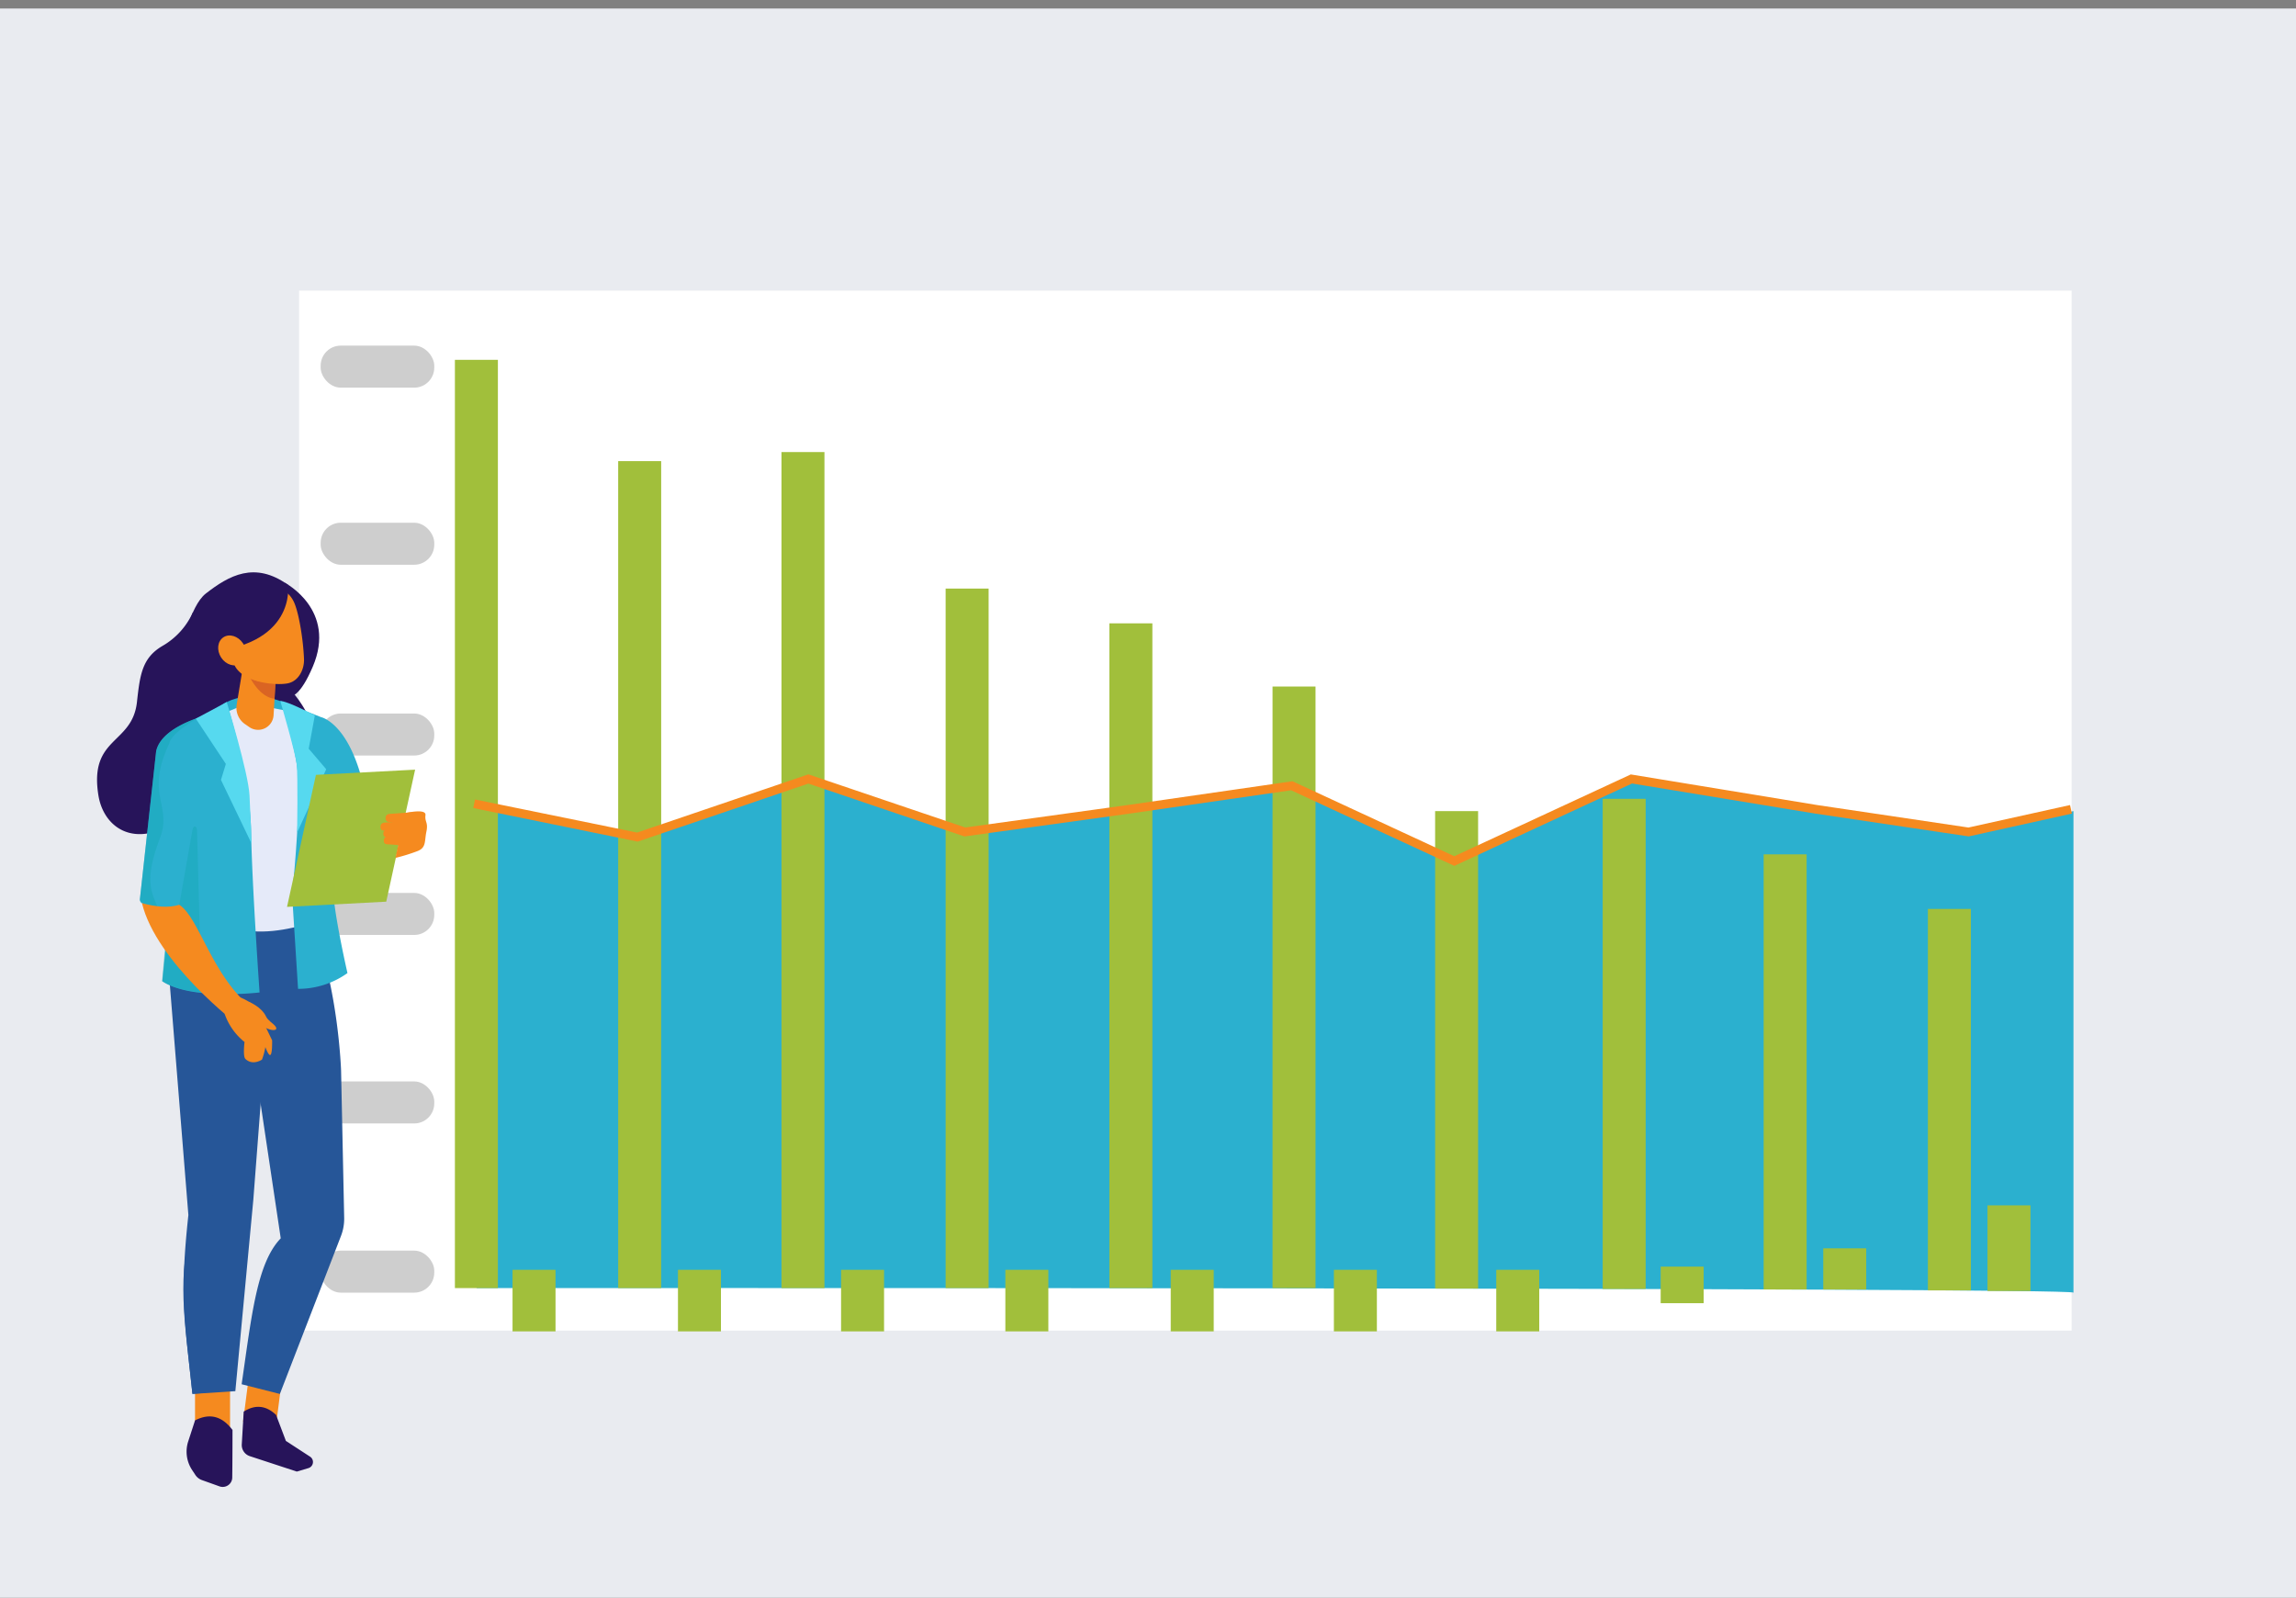 <svg xmlns="http://www.w3.org/2000/svg" viewBox="0 0 525.06 365.35"><rect x="0" y="0" width="525.06" height="365.35" fill="#808080" stroke="none"/><defs><style>.cls-1{fill:#e9ebf0;}.cls-2{fill:#fff;}.cls-3{fill:#cecece;}.cls-10,.cls-4{fill:#2bb0cf;}.cls-19,.cls-5{fill:#a1bf3b;}.cls-12,.cls-6{fill:none;}.cls-6{stroke:#f58a1f;stroke-miterlimit:10;stroke-width:2px;}.cls-13,.cls-7{fill:#f58a1f;}.cls-8{fill:#265698;}.cls-10,.cls-11,.cls-12,.cls-13,.cls-14,.cls-16,.cls-17,.cls-18,.cls-19,.cls-8,.cls-9{fill-rule:evenodd;}.cls-9{fill:#27145a;}.cls-11{fill:#e5eaf9;}.cls-12{stroke:#fff;stroke-linecap:round;stroke-linejoin:round;stroke-width:2.61px;}.cls-14{fill:#c44627;opacity:0.56;}.cls-15,.cls-17{opacity:0.5;}.cls-16,.cls-17{fill:#18a8b8;}.cls-18{fill:#56d9ef;}</style></defs><g id="Layer_1" data-name="Layer 1"><rect class="cls-1" y="1.94" width="525.06" height="364.56"/></g><g id="Pivot"><rect class="cls-2" x="68.4" y="66.46" width="405.35" height="237.83"/><rect class="cls-3" x="73.33" y="247.31" width="25.98" height="9.61" rx="4.59"/><rect class="cls-3" x="73.33" y="204.2" width="25.98" height="9.61" rx="4.59"/><rect class="cls-3" x="73.33" y="119.54" width="25.98" height="9.61" rx="4.59"/><rect class="cls-3" x="73.33" y="286" width="25.98" height="9.61" rx="4.59"/><rect class="cls-3" x="73.33" y="163.17" width="25.98" height="9.61" rx="4.59"/><path class="cls-4" d="M109,294.57V184.22l37.33,7.63,39.1-13.3,35.79,12.12,37.45-5.18,37.31-5.38,37.17,17.21,40.5-18.77,42.26,6.94,34.85,5.18,23.41-5.18V295.61C474.12,294.37,109,294.57,109,294.57Z"/><rect class="cls-3" x="73.33" y="79.04" width="25.98" height="9.61" rx="4.59"/><rect class="cls-5" x="104.03" y="82.29" width="9.83" height="212.28"/><rect class="cls-5" x="141.37" y="105.45" width="9.83" height="189.12"/><rect class="cls-5" x="178.71" y="103.38" width="9.83" height="191.19"/><rect class="cls-5" x="216.25" y="134.6" width="9.83" height="159.97"/><rect class="cls-5" x="253.7" y="142.55" width="9.83" height="152.02"/><rect class="cls-5" x="291.01" y="157" width="9.83" height="137.57"/><rect class="cls-5" x="328.19" y="185.49" width="9.83" height="109.19"/><rect class="cls-5" x="366.51" y="182.68" width="9.83" height="112.09"/><rect class="cls-5" x="403.32" y="195.38" width="9.83" height="99.51"/><rect class="cls-5" x="440.88" y="207.86" width="9.83" height="87.24"/><rect class="cls-5" x="454.51" y="275.65" width="9.83" height="19.58"/><rect class="cls-5" x="416.95" y="285.48" width="9.83" height="9.41"/><rect class="cls-5" x="379.77" y="289.66" width="9.83" height="8.36"/><rect class="cls-5" x="342.17" y="290.39" width="9.83" height="14.08"/><rect class="cls-5" x="305.04" y="290.39" width="9.83" height="14.08"/><rect class="cls-5" x="267.73" y="290.39" width="9.83" height="14.08"/><rect class="cls-5" x="229.91" y="290.39" width="9.83" height="14.08"/><rect class="cls-5" x="192.34" y="290.39" width="9.83" height="14.08"/><rect class="cls-5" x="155.04" y="290.39" width="9.83" height="14.08"/><rect class="cls-5" x="117.21" y="290.39" width="9.83" height="14.08"/><polyline class="cls-6" points="108.43 183.81 145.76 191.43 184.86 178.14 220.65 190.26 258.1 185.08 295.41 179.69 332.58 196.91 373.08 178.14 415.34 185.08 450.19 190.26 473.6 185.08"/><rect class="cls-7" x="44.6" y="314.92" width="8.01" height="13.12" transform="translate(97.21 642.96) rotate(-180)"/><rect class="cls-7" x="56.38" y="312.56" width="7.58" height="13.12" transform="translate(79.31 643.29) rotate(-172.7)"/><path class="cls-8" d="M45.68,213.35l25.83-1.76C77.36,225.65,78,244.82,78,244.82l.71,33.69a10.85,10.85,0,0,1-.72,4.1L64,318.78l-8.74-2.22c2.29-15.74,3.49-27.72,8.94-33.37l-5.83-39c-8.9-1.11-17.56.05-18.86-14.71C38.39,217.09,45.68,213.35,45.68,213.35Z"/><path class="cls-8" d="M62.39,216,57.93,274.4l-4.11,43.74-9.81.64c-1.81-17.13-3.73-27.25.29-39.79l-4.1-45.47,12.25-13.84Z"/><path class="cls-8" d="M38.69,223.35l7.43,9.21c2.74,10.58-2.1,15.74,2.34,34a62.73,62.73,0,0,1-1,16.18c-2.22,11.43-2,19.89-1.21,35.85l-2.25.15c-1.81-17.13-2.92-22.44-.92-40.88Z"/><path class="cls-9" d="M53.17,327s0,6.79-.06,10.89a2.13,2.13,0,0,1-.92,1.75,2.17,2.17,0,0,1-2,.27l-4-1.43a3,3,0,0,1-1.52-1.19l-.76-1.15a7.61,7.61,0,0,1-.87-6.51c.74-2.26,1.56-4.8,1.56-4.8,3.51-1.82,6.3-.82,8.56,2.17Z"/><path class="cls-9" d="M63.13,323.57l2.25,5.95,5.53,3.6a1.46,1.46,0,0,1-.38,2.62l-2.65.79L57.12,333a2.67,2.67,0,0,1-1.83-2.69c.17-2.8.44-7.49.44-7.49,2.52-1.6,5-1.53,7.4.75Z"/><path class="cls-9" d="M65.15,133.28s11.94,6.18,6.37,19.2S63,156,63,156,58.79,138.35,65.15,133.28Z"/><path class="cls-9" d="M44.09,140.08a16.82,16.82,0,0,1-7,7.67c-4.64,2.75-5.09,6.68-5.77,12.8-1.09,9.8-11,7.87-8.81,21.37,1.36,8.28,10,13.33,21.35,3.18s28.51-10.63,27.69-17.72c-1.15-10-19.33-22-19.33-22Z"/><path class="cls-10" d="M64.11,160.33s-6.58-2.6-12.26.22-.72,11.26-.72,11.26l17.66-3.19S67.7,161.49,64.11,160.33Z"/><polygon class="cls-11" points="72.89 163.97 61.79 161.81 54.95 161.56 39.49 167.82 46.51 211.5 72.91 210.17 72.89 163.97"/><path class="cls-11" d="M53.71,212.3l-.3,4.11-.35,0,.65-8.86c5.82,1.54,12.34.5,19.24-1.91l-1.14,5.16C65.33,212.91,59.21,213.76,53.71,212.3Z"/><path class="cls-12" d="M39.64,170.78c3-1.09,5.33-2.24,6.59-3.47"/><path class="cls-12" d="M41.44,181.91c2.6-.57,9.39-4.12,11.23-5.78"/><path class="cls-13" d="M63.2,153l-.64,10.58a3.54,3.54,0,0,1-5.54,2.7c-.35-.24-.68-.48-1-.69a4.53,4.53,0,0,1-1.89-4.47c.73-4.44,2.07-12.51,2.07-12.51l7,4.39Z"/><path class="cls-14" d="M63,156s-3.93.36-5.79-1c0,0,2.18,4.47,5.56,4.8Z"/><path class="cls-10" d="M68.16,177.42c-.44-6.6-4-17.09-4-17.09L73.42,164s8.51,1.69,11.07,23.7l-1.34,8.83-8-11.65c.45,9,.93,17.91,1.12,20,.57,6.24,3.19,17.65,3.19,17.65a19.4,19.4,0,0,1-11.3,3.61L66.8,204.64S68.74,186.14,68.16,177.42Z"/><path class="cls-10" d="M32,205.56l3.71-33.79C36.76,167,44,164.47,47,163.6l4.81-3s5.4,17,5.61,29.45,1.94,36.91,1.94,36.91-15.51,1.89-22.24-2.55L38.8,207.8c-.39,2.21-3.48.08-6.26-1.22A1,1,0,0,1,32,205.56Z"/><g class="cls-15"><path class="cls-16" d="M32,205.57l3.72-33.78c.86-3.83,5.68-6.22,9.14-7.46-2.07,1.55-5.64,3.45-6.17,5.78-5.56,11.78.79,13.95-2.11,21.59-4,10.49-1.56,12.67-.17,16.75-1.13-.44-2.52-1.24-3.84-1.86A1,1,0,0,1,32,205.57Z"/></g><path class="cls-13" d="M50.63,142a4.38,4.38,0,0,1,3.25-5.27l8.19-2c2.36-.56,4.36,1,5.28,3.25,1.08,2.64,2,8.44,2.17,12.72.09,2.42-1.23,5-3.58,5.54-2.51.6-10.61,0-12.4-4.32a63.32,63.32,0,0,1-2.91-10Z"/><path class="cls-9" d="M41.44,148.74s1.92-10.12,5.62-13c5.33-4.15,11.18-7.44,18.79-2,0,0,2.18,14.21-19.88,15.53Z"/><path class="cls-13" d="M50.58,150.38c1.09,1.66,3.09,2.27,4.47,1.37s1.6-3,.51-4.64-3.1-2.28-4.47-1.37S49.49,148.72,50.58,150.38Z"/><path class="cls-17" d="M41,206.91l3-17.08c.2-1.15,1-1.1,1.06.07l1,37.12c-3.53-.43-6.75-1.14-9-2.66l1-11.35Z"/><path class="cls-13" d="M56.86,229.07s2.94,1.14,4,3.43c.37.81,1.6,1.57,2,2.05,1.59,1.82-3,1.16-4.45-1.75-1.78-3.53-1.73-3.46-1.73-3.46Z"/><path class="cls-13" d="M41,206.91c4.63,3,7.53,16.61,16.76,23.67l-3.3,3.8s-18.66-14.18-22-27.85C35.61,207.39,38.54,207.68,41,206.91Z"/><path class="cls-13" d="M55.1,228.16s4.12,1.59,4.45,4.2c.15,1.24,1.18,2.78,1.36,4.67a15.58,15.58,0,0,1-1,5.29s-2.13,1.47-3.8-.17c-.6-.59-.19-3.86-.19-3.86a14.18,14.18,0,0,1-4.55-6.44Z"/><path class="cls-13" d="M60.39,234.08l1.84,3.83s.1,3.46-.5,3.36-1.5-3.18-1.5-3.18-.08-4.16,0-4.08"/><path class="cls-18" d="M51.85,160.55s4.95,16.11,5.21,21.36.47,11,.47,11l-7-14.56,1.12-3.65-6.87-10.36Z"/><path class="cls-18" d="M64.11,160.33s3.44,11.78,3.74,14.44.1,15.63.1,15.63l6.65-14.49-4-4.69L72,163.59S65.48,160.19,64.11,160.33Z"/><polygon class="cls-19" points="65.64 207.39 88.33 206.2 94.93 176.01 72.25 177.2 65.64 207.39"/><path class="cls-13" d="M89.4,188l6,.42A1.35,1.35,0,0,0,96.78,187h0a1.34,1.34,0,0,0-1.37-1.33l-6,.44c-.75,0-1.25.25-1.24,1h0C88.16,187.86,88.66,188,89.4,188Z"/><path class="cls-13" d="M88.24,189.94l6,.42A1.34,1.34,0,0,0,95.61,189h0a1.35,1.35,0,0,0-1.36-1.34l-6,.44c-.74,0-1.24.26-1.23,1h0C87,189.85,87.5,190,88.24,189.94Z"/><path class="cls-13" d="M88.93,191.51l6,.42a1.35,1.35,0,0,0,1.34-1.36h0a1.34,1.34,0,0,0-1.37-1.33l-6,.43c-.75,0-1.25.26-1.24,1h0C87.69,191.42,88.19,191.52,88.93,191.51Z"/><path class="cls-13" d="M89,193.1l6,.42a1.35,1.35,0,0,0,1.33-1.36h0A1.34,1.34,0,0,0,95,190.83l-6,.44c-.74,0-1.24.25-1.23,1h0C87.77,193,88.27,193.11,89,193.1Z"/><path class="cls-13" d="M92.72,185.94s4.78-1.14,4.58.47.67,1.59.21,3.78,0,3.63-2,4.43a41.14,41.14,0,0,1-5.08,1.57l.65-3Z"/></g></svg>